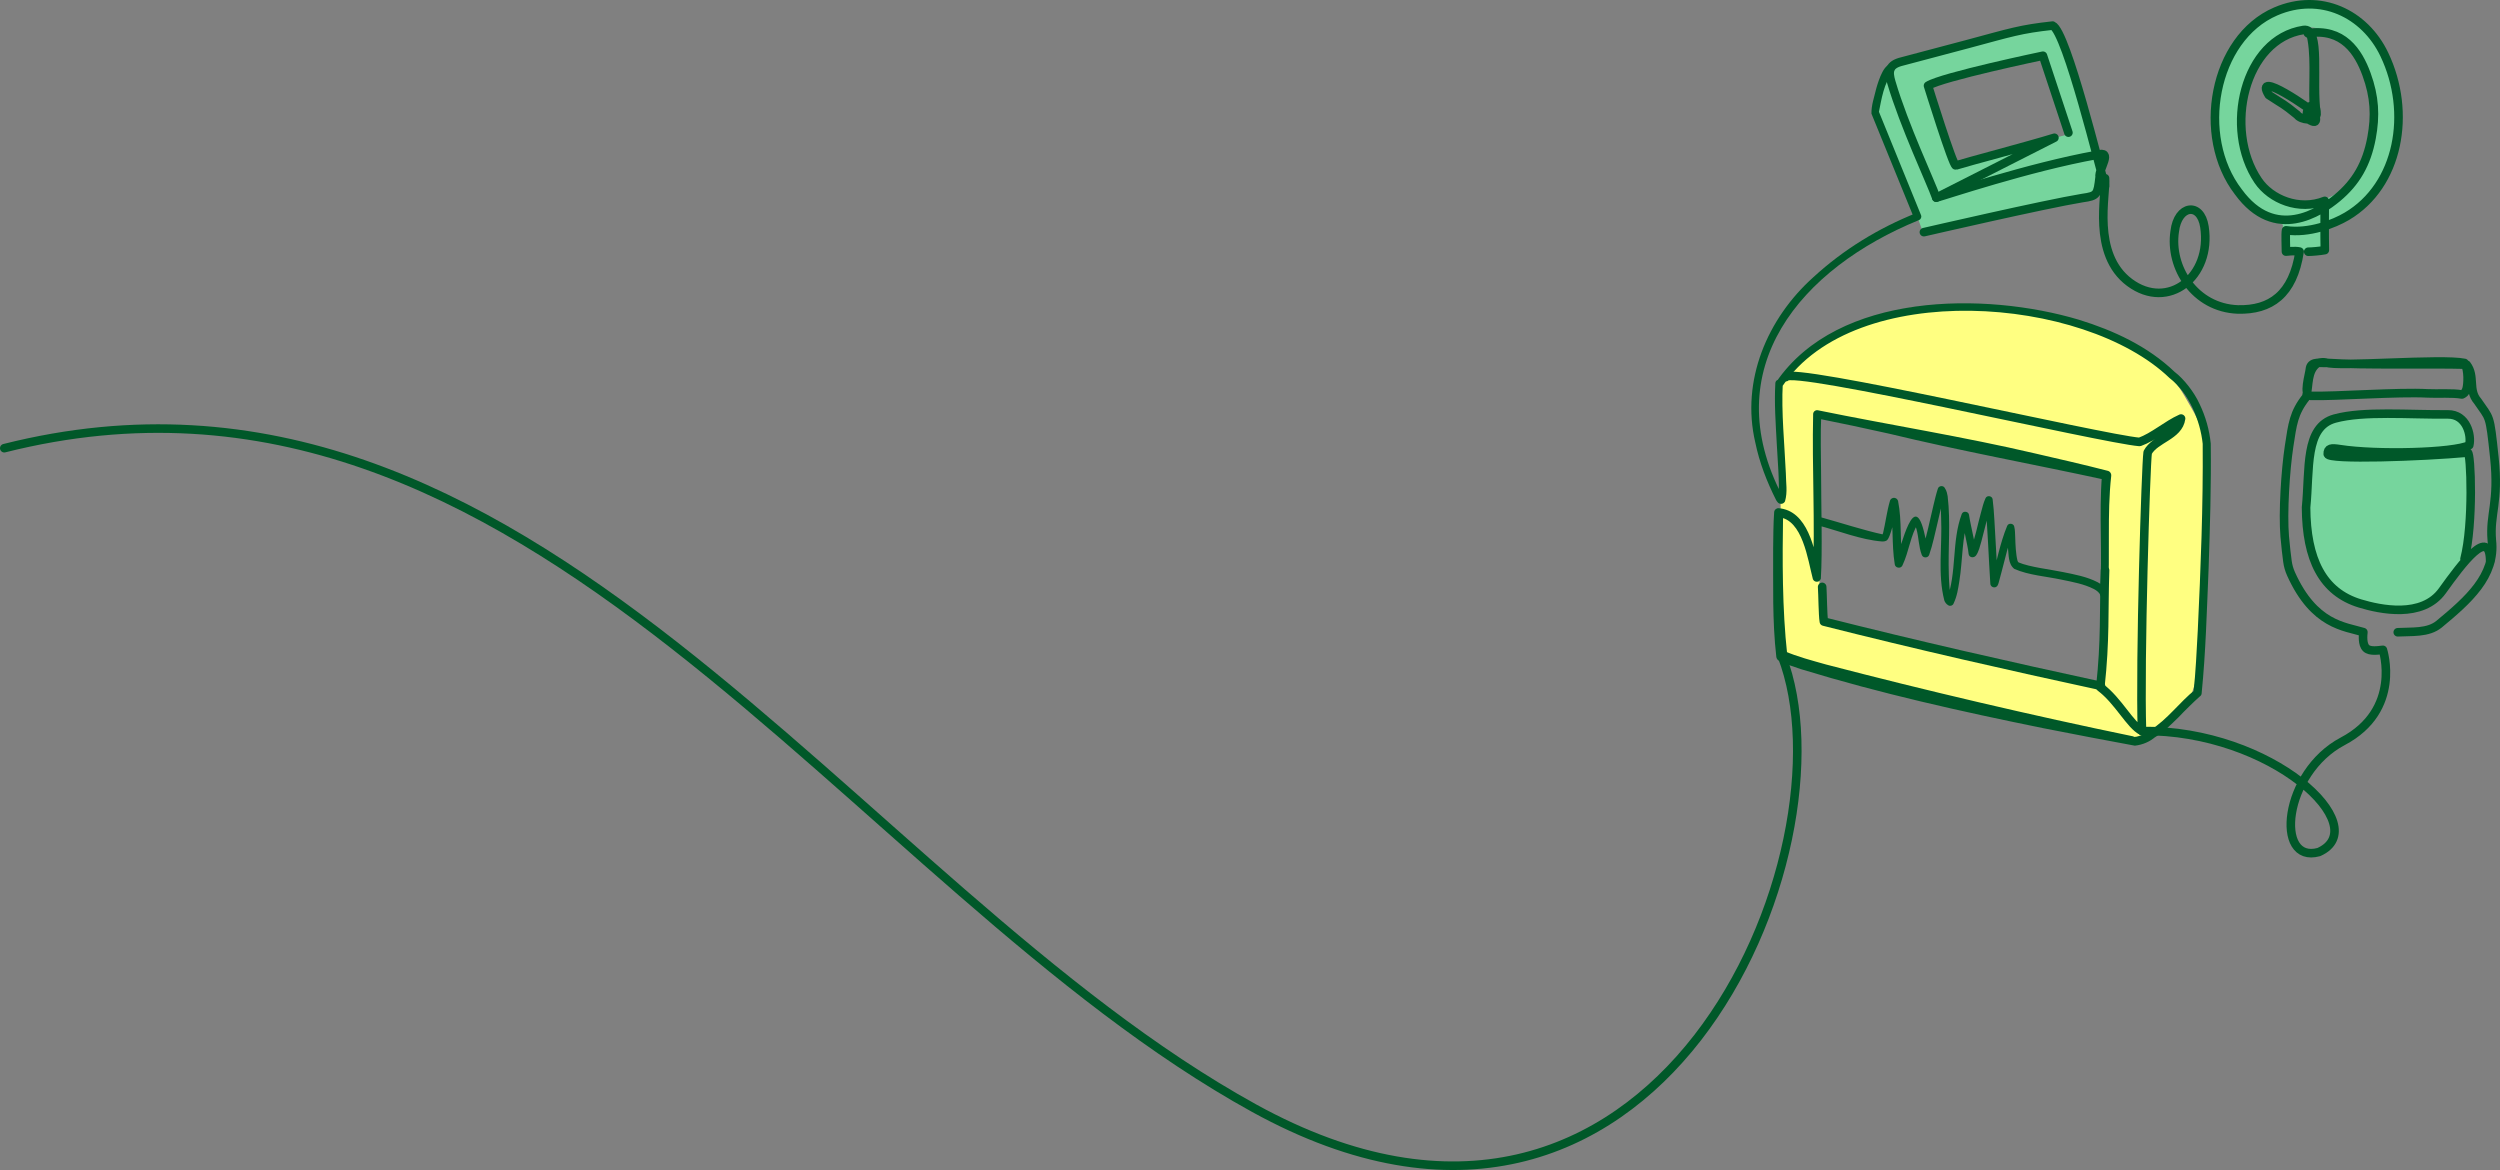 <?xml version="1.0" encoding="UTF-8"?><svg xmlns="http://www.w3.org/2000/svg" viewBox="0 0 449.523 210.381"><rect x="0" y="0" width="449.523" height="210.381" fill="#808080" stroke="none"/><defs><style>.d{fill:#005829;}.e{fill:#ffff81;}.f{fill:#76d59d;}.g{fill:none;stroke:#005829;stroke-linecap:round;stroke-linejoin:round;stroke-width:1.541px;}</style></defs><g id="a"/><g id="b"><g id="c"><g><g><path class="e" d="M396.422,80.105c-.334-3.711-1.882-5.812-3.706-9.045-1.47-2.606-3.742-4.653-6.163-6.377-8.837-6.293-19.816-8.704-30.578-9.517-6.054-.458-12.27-.436-18.029,1.517-4.448,1.509-8.455,4.116-12.216,6.961-2.88,2.179-6.725,3.484-5.909,7.036l.509,4.073c-.451,12.969,.172,25.708-.279,38.677-.051,1.457-.049,3.071,.905,4.161,.58,.663,1.423,1.014,2.243,1.32,2.99,1.113,6.087,1.899,9.177,2.683,12.897,3.271,25.804,6.545,38.869,9.036,3.722,.71,8.97,2.44,12.75,2.199,3.78-.242,6.14-3.99,8.935-6.586,1.109-1.03,1.244-1.757,1.715-3.207,.359-1.103,.436-.822,.502-1.982,.738-12.89,2.432-28.089,1.274-40.947Zm-18.926,41.546v1.383l-50.254-11.418-.492-37.127,52.04,10.981-1.294,36.181Z"/><path class="f" d="M414.819,.865c-9.144,0-16.557,9.001-16.557,20.105,0,9.28,5.18,17.088,12.219,19.403v4.65h7.264v-4.267c7.748-1.679,13.631-9.895,13.631-19.786,0-11.104-7.413-20.105-16.557-20.105Zm0,35.514c-6.691,0-12.116-7.049-12.116-15.744s5.425-15.744,12.116-15.744,12.116,7.049,12.116,15.744-5.424,15.744-12.116,15.744Z"/><path class="f" d="M376.035,24.266c-.908-3.63-1.814-7.291-3.249-10.747-.926-2.23-1.804-5.302-2.729-7.532-.239-.576-.517-1.196-1.067-1.491-.492-.264-1.088-.203-1.642-.131-8.606,1.112-17.145,3.948-25.346,6.784l-2.464,2.129c-.784,1.111-1.002,2.209-1.423,3.502-.244,.748-1.06,2.491-.979,3.274,.056,.543,.235,1.065,.413,1.581,2.296,6.657,5.626,12.655,7.922,19.312,.078,.226,.168,.469,.369,.601,.206,.136,.474,.118,.719,.092,6.379-.66,12.511-2.805,18.842-3.832,3.388-.549,6.719-1.641,10.121-2.097,.357-.048,.735-.108,1.005-.345,.29-.254,.392-.655,.469-1.033,.742-3.668-.054-6.436-.962-10.066Zm-24.26,5.252l-4.819-14.262,20.241-5.167,5.038,13.963-20.46,5.466Z"/><path class="f" d="M444.41,89.639c-.051-2.833-.156-5.665-.314-8.494-.095-1.694-.218-3.426-.901-4.979-.17-.387-.394-.78-.768-.978-.305-.161-.665-.169-1.01-.173l-11.008-.127c-3.064-.035-6.145-.07-9.173,.401-1.676,.26-3.434,.737-4.566,2-.601,.672-.266,1.593-.561,2.445-1.198,3.461-1.211,7.099-1.106,10.761,.082,2.868,.495,5.842,1.191,8.626s2.056,4.733,4.099,6.747c.504,.497,2.988,2.717,4.229,2.846,1.728,.18,3.46,.316,5.194,.409,1.382,.074,2.785,.119,4.135-.187,2.751-.623,5.015-2.663,6.516-5.051,1.501-2.388,2.527-2.571,3.328-5.276,.594-2.009,.995-6.624,.86-8.715l-.145-.253Z"/><path class="d" d="M340.358,12.971c-1.632,1.933-2.043,4.856-2.542,7.303l-.043-.362,7.647,18.774c.143,.35-.028,.749-.379,.889-21.232,8.669-36.583,26.65-24.53,49.678,.038,.08,.086,.144,.086,.144-.03-.003-.002-.089-.362-.129-.207,0-.397,.15-.448,.251,.235-2.578-.178-7.072-.309-9.755-.191-3.606-.46-7.196-.254-10.885,.043-.586,.764-.835,1.171-.404l-.974,.161c11.068-16.132,37.472-16.211,54.447-11.127,6.214,1.926,12.337,4.745,17.156,9.366,1.623,1.224,3.531,3.649,4.481,5.767,1.078,2.233,1.764,4.65,2.009,7.118,.093,7.513-.138,14.99-.387,22.474-.32,7.535-.502,14.94-1.255,22.483-.027,.225-.155,.404-.335,.518-.992,.873-2.82,2.673-3.803,3.722-1.372,1.331-2.645,2.651-4.333,3.666l.199-.161c-1.073,.932-2.329,1.452-3.731,1.618-4.121-.758-11.216-2.097-16.587-3.169-14.595-2.975-29.161-6.211-43.413-10.58-1.316-.44-2.589-.836-3.968-1.512-.278-.136-.457-.401-.5-.685-.751-6.57-.538-12.948-.573-19.508,.035-2.176,.022-4.26,.182-6.53,.029-.412,.375-.726,.782-.721,5.296,.423,6.496,7.439,7.421,11.596,.026,.191,.127,.562,.116,.56-.079-.125-.091-.248-.475-.389-.524-.091-.787,.206-.877,.527,.421-9.768-.178-19.436,.043-29.227,.013-.441,.442-.77,.871-.669,13.033,2.668,26.179,4.743,39.136,7.783,4.332,.999,8.657,1.985,12.984,3.105,.396,.102,.649,.478,.611,.872-.793,7.079-.135,14.164-.632,21.276-.04,.787-1.174,.911-1.372,.148-.091-.346-.555-.751-1.106-1.04-1.794-.915-3.845-1.281-5.84-1.691-2.648-.576-5.95-.801-8.479-1.936-1.148-.878-.988-2.614-1.15-3.848-.075-.888-.054-2.512-.189-3.349l1.28,.107c-.95,2.273-1.569,5.198-2.228,7.617-.115,.419-.406,1.576-.533,1.984-.079,.202-.062,.272-.205,.503-.396,.595-1.303,.278-1.291-.397-.292-4.252-.47-10.163-.938-14.901l1.283,.221c-.231,.497-.538,1.672-.698,2.264-.311,1.225-.942,3.689-1.267,4.91-.268,.839-.422,1.729-.945,2.477-.176,.184-.327,.331-.714,.323-.335-.022-.596-.285-.624-.609-.071-.884-.436-2.416-.613-3.341-.22-1.05-.517-2.386-.679-3.456l1.313,.207c-1.258,3.576-1.065,7.73-1.688,11.501-.213,1.333-.392,2.67-1.047,4.048-.157,.332-.554,.474-.886,.317-.452-.238-.643-.615-.755-.863-1.249-4.811-.36-9.942-.585-14.851-.068-1.454,.041-3.262-.49-4.575l1.237-.207c-.487,1.531-1,4.006-1.385,5.618-.426,1.745-.897,4.062-1.508,5.767-.19,.61-1.113,.624-1.329,.032-.586-1.522-.534-3.179-.969-4.696-.091-.279-.297-.896-.489-.977l.855-.137c-1.445,2.253-1.676,5.155-2.878,7.688-.281,.654-1.325,.479-1.385-.221-.593-3.606-.175-7.493-.873-10.978l1.47,.02c-.507,1.858-.797,3.877-1.497,5.761-.098,.227-.196,.525-.406,.796-.264,.316-.695,.323-1.02,.315-3.773-.299-7.811-1.929-11.451-2.886-1.33-.311-.729-1.953,.542-1.451,3.566,.989,7.756,2.358,11.12,3.078-.007-.002-.135,.083-.157,.125,.038-.061,.133-.223,.176-.395,.453-1.887,.663-3.811,1.228-5.75,.106-.404,.519-.647,.924-.541,.28,.073,.483,.298,.546,.562,.731,3.689,.269,7.463,.853,11.132l-1.386-.221c1.164-2.643,3.439-13.625,5.359-4.678,.207,.764,.471,2.199,.754,2.871l-1.328,.032c.833-2.48,1.485-5.855,2.117-8.428,.235-.97,.455-1.928,.78-2.934,.154-.54,.933-.643,1.226-.171,.413,.618,.434,1.052,.537,1.516,.56,4.679,.047,9.403,.21,14.085,.064,1.4,.052,3.123,.557,4.294l-.952,.297c1.884-4.888,.858-10.5,2.721-15.477,.243-.633,1.24-.489,1.308,.173,.073,.529,.194,1.113,.309,1.684,.315,1.657,.798,3.507,.985,5.205l-.627-.648c-.444,.02-.429,.177-.454,.162,.836-1.939,1.354-4.785,1.94-6.849,.228-.825,.431-1.732,.811-2.559,.261-.602,1.221-.44,1.281,.203,.291,2.202,.375,5.22,.526,7.438,.111,2.538,.32,5.177,.437,7.624-.021-.533-.78-.835-1.173-.391-.02,.021-.039,.044-.055,.068-.063,.103-.037,.061-.037,.061l.019-.052,.044-.139c.951-3.255,1.54-6.687,2.854-9.846,.241-.577,1.15-.473,1.27,.128,.185,.731,.113,1.264,.175,1.934,.037,1.268,.107,3.021,.41,4.2,.06,.182,.11,.245,.239,.346l-.089-.054c2.038,.873,5.761,1.274,8.023,1.752,2.109,.431,4.28,.82,6.247,1.832,.653,.374,1.44,.852,1.782,1.878l-1.372,.148c.496-7.092-.216-14.21,.36-21.311l.631,.878c-12.964-2.825-26.067-5.199-38.975-8.323-4.324-.977-8.662-1.883-13.006-2.756l.871-.669c-.154,3.58-.052,7.266-.026,10.912,0,4.958,.264,13.765-.046,18.605-.159,.375-.369,.609-.909,.527-.316-.1-.394-.255-.381-.231l-.061-.08c-.032-.042-.081-.145-.081-.145-.915-3.474-1.83-10.731-6.173-11.131l.816-.72c-.135,8.373-.167,17.161,.747,25.48l-.515-.692c2.29,1.012,5.036,1.72,7.51,2.422,17.814,4.652,37.126,9.185,55.173,12.91l.338,.15c-.146-.092-.112-.035-.021-.046,.086,0,.211-.015,.339-.042,.684-.157,1.427-.468,2.032-.842,.108-.065,.24-.171,.231-.166-.021,.015-.044-.02-.022-.034l.221-.128c3.077-1.914,5.238-5.019,8.09-7.301l-.335,.518c.41-3.62,.564-7.408,.773-11.12,.526-11.18,.979-22.416,.886-33.595-.434-4.129-2.44-9.108-5.971-11.825-15.422-14.818-56.559-17.871-69.549,1.401-.233,.38-.764,.392-1.065,.089l1.08-.475c-.279,5.081,.319,10.952,.552,16.109,.006,1.725,.344,3.336-.15,5.05-.086,.212-.374,.46-.69,.456-.523,0-.733-.385-.928-.713-1.654-3.283-2.98-6.704-3.726-10.312-2.607-11.121,2.152-22.314,10.47-29.753,5.391-4.954,11.673-8.781,18.47-11.51l-.396,.895-7.659-18.769c-.034-1.519,.521-3.036,.866-4.52,.43-1.524,1.588-5.171,3.048-4.075,.317,.32,.289,.849-.058,1.136h0Z"/><path class="g" d="M415.044,45.262c.555,.014,2.302-.149,2.982-.287-.066-2.308-.013-8.858-.013-8.858-4.612,1.836-9.693-.254-11.999-3.672-6.247-9.26-2.491-25.436,8.184-27.058,3.226-.49,1.443,9.299,2.339,15.186-.794-.802-11.507-8.3-8.591-3.487,2.992,1.978,2.318,1.314,5.113,3.574,.642,.906,3.267,1.27,3.478-.087,.088-3.271-2.623-.941-1.435,.897,2.101,1.325,1.086-.765,1.018-1.959-.376-2.815,.267-8.345-.428-12.352-.222-1.28-.415-.925-.726-1.192,6.32-.973,9.081,3.348,10.561,7.402s1.634,7.464,.901,11.412c-.874,4.7-2.818,8.007-6.139,10.78-3.11,2.597-11.216,7.971-17.805-1.05-7.71-9.994-4.515-27.631,6.716-32.457,8.014-3.444,15.994,.347,19.521,7.734,4.985,10.44,2.656,23.552-6.738,29.104-2.36,1.394-6.79,3.117-10.932,2.519-.123,.679-.017,2.809-.017,3.833,0,0,1.61-.21,2.449-.011-1.179,7.765-5.236,10.554-11.1,10.412-7.743-.285-12.331-7.559-11.352-14.028,.535-4.762,4.659-5.348,5.345-.832,1.366,8.996-6.519,15.145-13.437,10.021-6.918-5.124-4.16-15.944-4.441-18.764l.02,1.441c-.769-2.357-6.923-27.807-9.446-28.878-5.834,.642-7.329,1.19-15.397,3.354l-11.612,3.079c-2.523,.598-2.549,1.833-1.984,3.758,2.296,7.816,7.099,17.959,8.074,20.748,1.466-.37,16.551-5.467,28.849-7.687,3.107-.953,.3,2.5,.529,3.991-.373,3.137-.401,3.39-3.104,3.765-6.726,1.099-28.495,6.134-28.495,6.134"/><path class="g" d="M321.095,67.816c.659-2.085,56.945,11.113,63.622,11.648,2.55-.911,4.901-3.067,7.457-4.206-.436,3.14-4.686,3.626-6.003,6.098-.327,2.25-1.436,37.383-1.024,50.085-2.137-1.032-4.224-5.438-7.494-7.87,.939-8.572,.598-13.542,.857-21.019"/><path class="g" d="M447.75,100.891c-.057-6.269-4.966,.285-8.586,5.326s-11.265,3.363-14.799,2.294c-6.773-2.051-9.663-7.979-9.712-17.26,.686-6.898-.294-14.497,5.163-15.989,5.196-1.42,13.41-.674,20.32-.749,3.397-.037,4.287,3.768,3.859,5.545-2.852,1.389-16.762,1.721-23.245,.7-1.591-.251-2.236-.192-2.199,.888,.037,1.081,16.859,.497,25.178-.26,.571-.052,1.051,12.852-.588,19.113"/><path class="g" d="M431.137,113.688c2.485-.146,5.466,.176,7.453-1.473,5.143-4.268,10.186-8.643,9.461-15.064-.4-4.815,1.314-6.756,.46-14.841-.854-8.085-.777-6.865-3.018-10.191-1.758-2.02-.373-4.473-1.966-6.547-6.668-.197-18.394,.136-25.145-.324-.923,.09-2.725-.373-3.011,.909-.099,1.2-1.35,4.992,.106,5.025,4.781,.111,15.62-.743,21.087-.446,1.73,.092,4.43-.119,6.111,.196,.215-.088,.604-.24,.836-1.004s.395-3.355-.361-4.665c-4.04-.875-22.955,.767-24.898-.07-.984-.176-1.578,.127-1.578,.127-1.889,1.336-1.487,4.026-1.988,6.055-2.262,2.83-2.479,4.884-3.089,8.895-.648,4.258-1.143,11.892-.783,16.18,.149,1.779,.353,3.443,.492,4.488,.103,.775,.318,1.535,.639,2.247,4.151,9.223,9.652,9.457,13.01,10.477-.055,.563-.224,2.19,.501,2.886,.674,.647,2.211,.389,3.011,.298,0,0,3.505,10.785-7.215,16.445-10.72,5.659-12.298,22.138-4.303,19.917,10.11-4.526-8.422-22.021-31.803-21.765"/><path class="g" d="M377.774,123.334c-16.413-3.547-33.173-7.354-49.825-11.568-.203-1.325-.208-4.726-.307-6.24"/><path class="g" d="M371.921,23.853l-4.579-13.833s-18.14,3.793-20.669,5.387c0,0,4.501,14.505,4.996,14.349,2.315-.729,12.817-3.471,17.733-4.986l-21.248,10.774"/></g><path class="g" d="M320.383,117.943c13.423,34.593-22.18,121.375-94.869,81.322S94.97,56.854,.77,80.589"/></g></g></g></svg>
